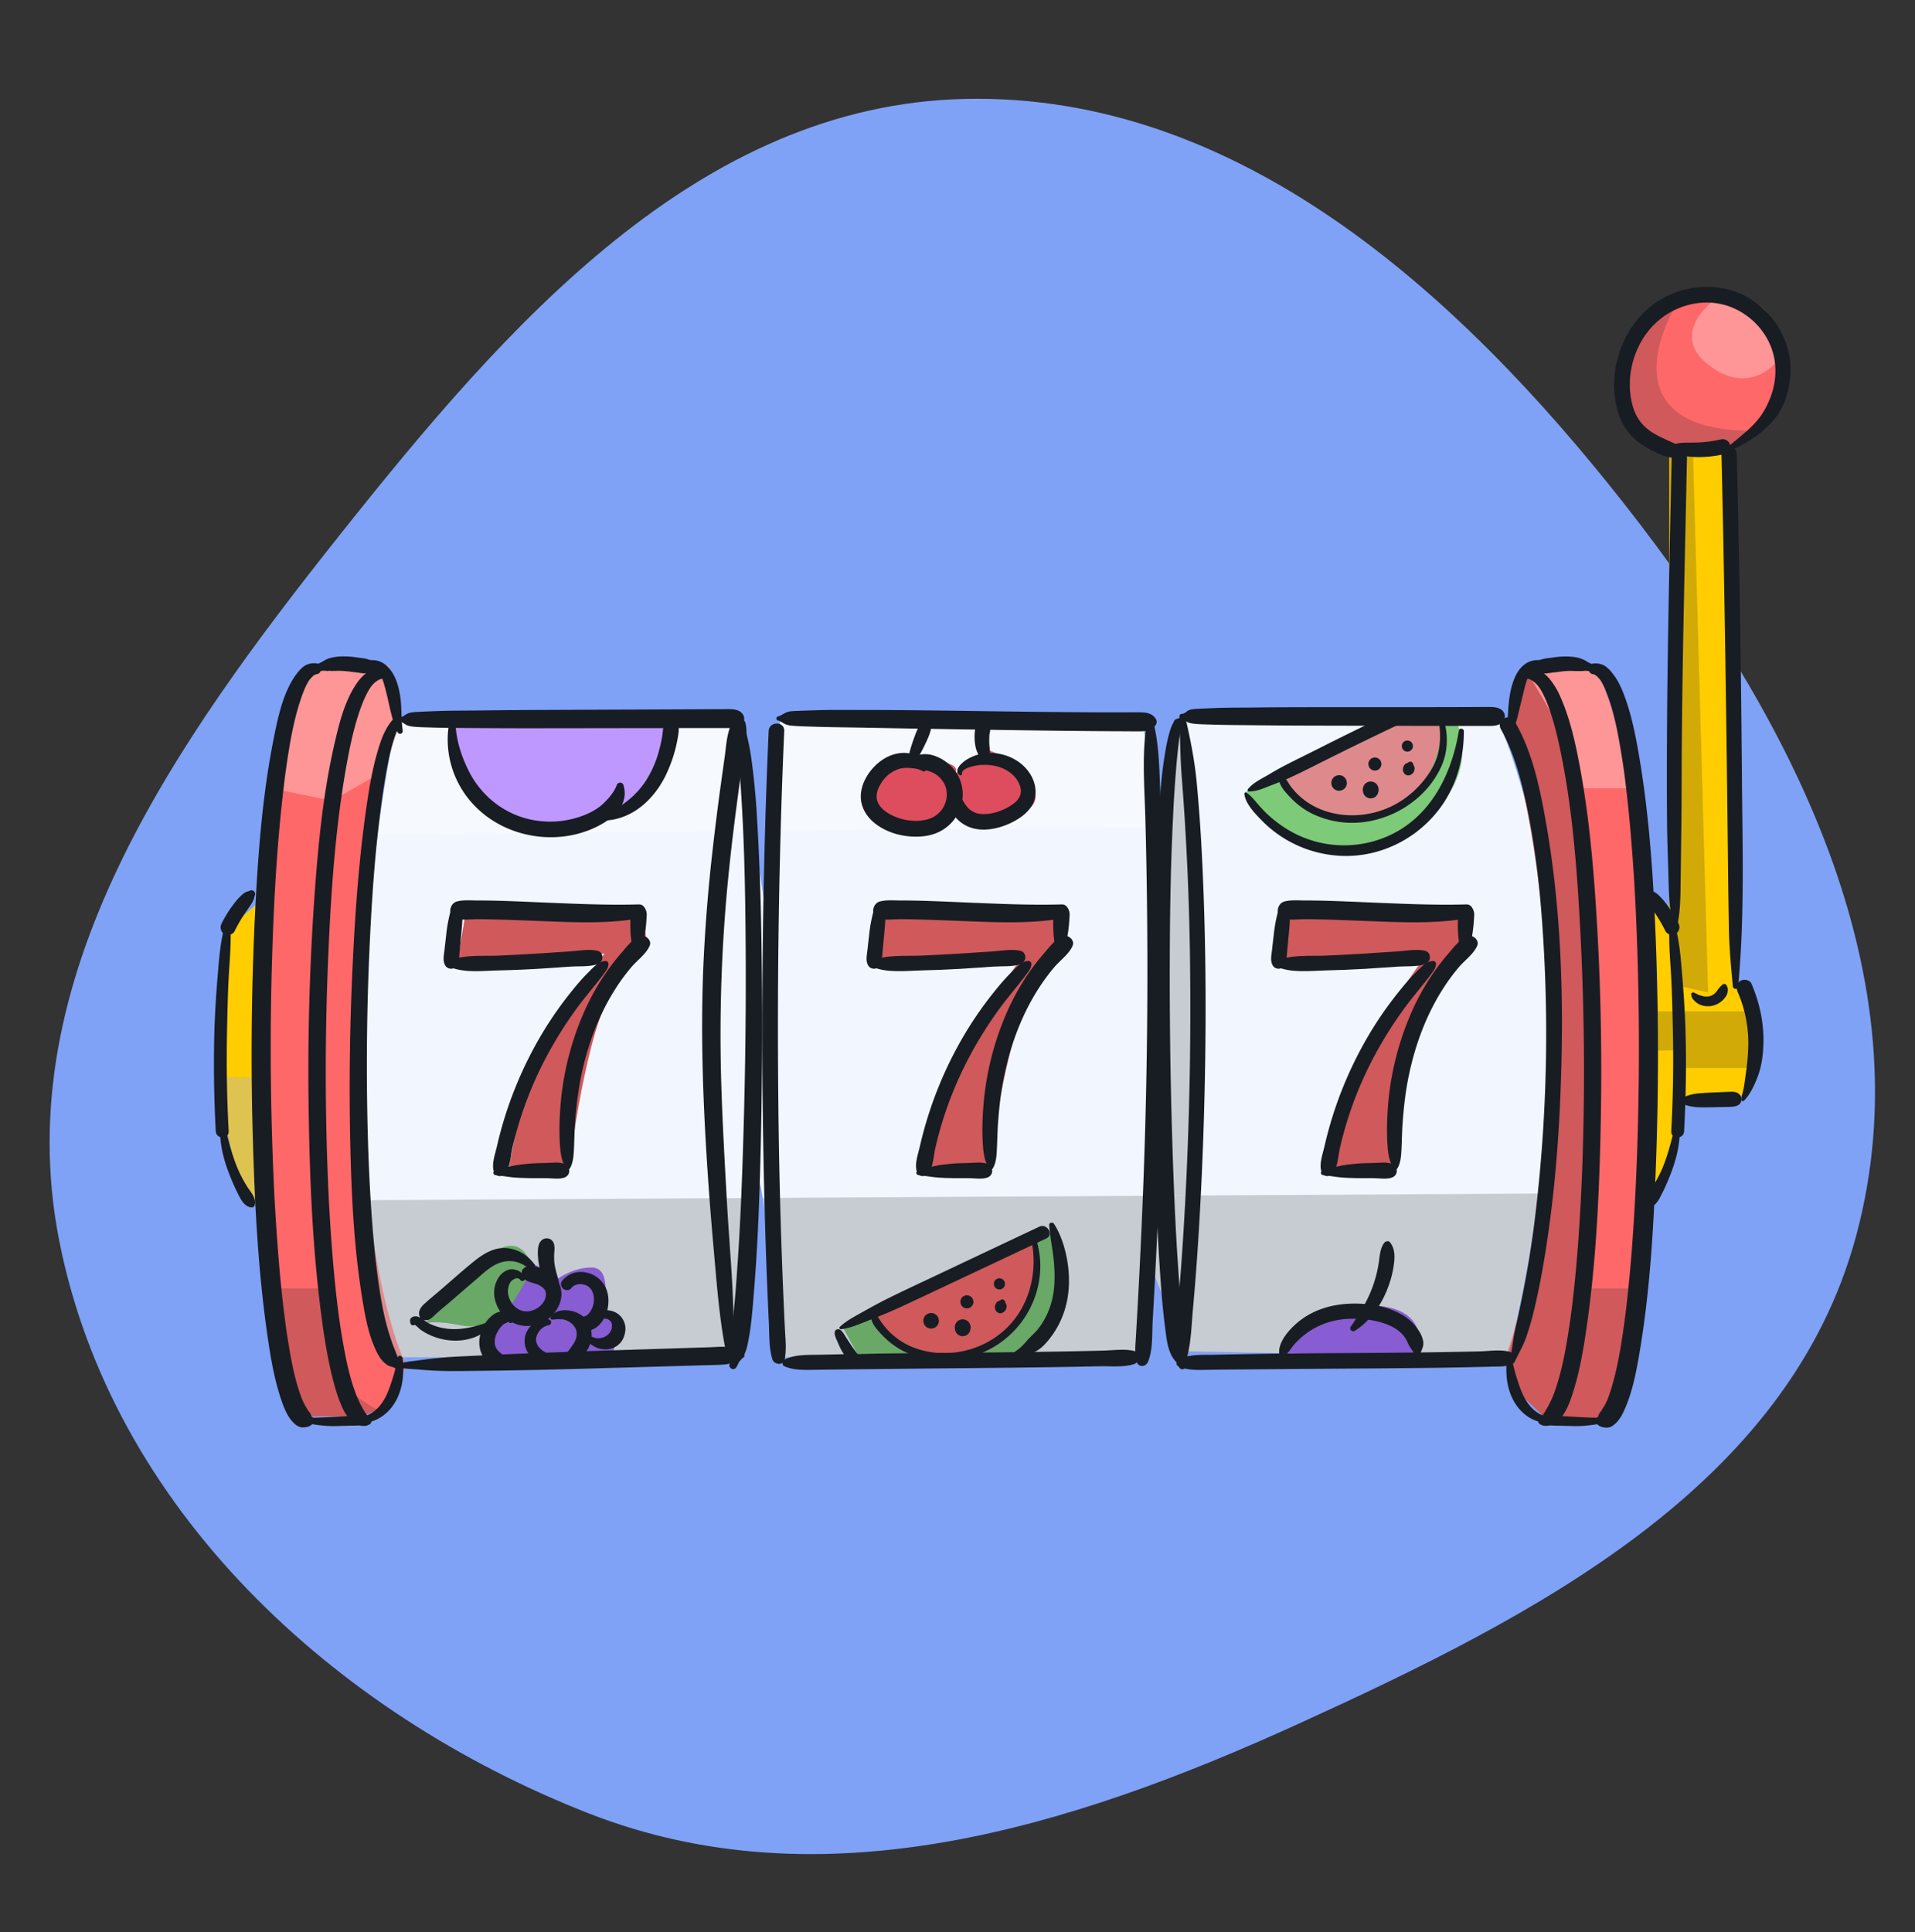 <svg xmlns="http://www.w3.org/2000/svg" width="112" height="113" fill="none"><rect width="100%" height="100%" fill="#333333" stroke="none"/><path fill="#7FA2F6" fill-rule="evenodd" d="M56.443 5.785C72.351 5.431 85.26 17.05 95.075 29.569c9.688 12.356 17.562 27.526 13.487 42.688-3.945 14.685-18.793 22.25-32.632 28.559-13.345 6.084-27.836 10.578-41.495 5.234-14.929-5.84-27.936-17.86-30.99-33.592C.476 57.178 10.22 43.426 19.907 31.24 29.624 19.017 40.829 6.132 56.443 5.785Z" clip-rule="evenodd"/><path fill="#F2F6FE" d="M43.021 41.958H23.28c-.506 1.91-1.643 8.09-2.14 17.533-.497 9.443.943 17.188 1.726 19.88H43.02c.438-3.06 1.326-9.374 1.38-10.147.056-.773 1.036 6.442 1.52 10.147h20.914v-6.489l2.485 6.143 18.845.346c.575-1.887 1.905-7.91 2.622-16.912.718-9-1.863-17.417-3.244-20.5l-18.223-.346-1.725 7.662-.76-7.317h-21.19c-.254 3.82-.76 11.528-.76 11.804 0 .276-1.242-7.754-1.864-11.804Z"/><path fill="#A46CFF" d="M32.391 48.309c-5.19 0-5.982-4.142-5.729-6.213h12.839c-.207 2.071-1.919 6.213-7.11 6.213Zm47.697 28.024c-3.258-.055-4.67 2.094-4.97 3.176h7.663c.46-1.036.566-3.12-2.693-3.176Zm-43.831 1.105-.414 1.725c-1.726.115-5.26.346-5.592.346-.414 0-1.587 0-1.587-1.174 0-.939.69-1.725 1.035-2.002-.184-.46-.331-1.546.552-2.208.884-.663 1.795.276 2.14.828.323-.276 1.215-.828 2.21-.828.993 0 .873 1.472.69 2.208l.966 1.105Z"/><path fill="#7DCA78" d="m72.772 46.376 2.14-1.45 6.695-3.106h3.382c.805 1.358 1.312 4.666-3.106 7.04-4.418 2.375-7.915-.666-9.111-2.484ZM49.234 77.507l12.355-5.454c.276.438.746 1.837.415 3.935-.332 2.098-1.565 2.991-2.14 3.175H50.13l-.897-1.656Zm-20.225-4.349c1.38-.884 2.002.368 2.14 1.104l-1.036 1.726c-.368.644-1.518 1.85-3.175 1.519-1.36-.273-1.914-.19-2.081-.076l-.059.076c.004-.025.023-.051.059-.076.86-1.114 2.803-3.41 4.152-4.273Z"/><path fill="#D0021A" d="M52.823 48.378c-2.002-.276-2.692-3.866.552-3.935 2.817 0 2.738.598 2.347.897l2.14-1.45c.552.185 1.822.843 2.485 2.003.828 1.45-.897 1.863-2.14 2.14-.994.22-2.07-.369-2.485-.69-.299.436-1.297 1.255-2.899 1.035Z"/><path fill="#FE6869" d="M18.31 38.921h4.418l.69 3.383c-.805 1.725-2.416 7.869-2.416 18.637s1.84 17.095 2.761 18.913c-.207.483-.704 1.574-1.035 2.07-.332.498-1.289.806-1.726.898H17.62c-.414-.53-1.477-5.232-2.416-19.81-.939-14.579 1.68-22.135 3.106-24.09Zm70.752 0-.966 3.383c.85 2.669 2.553 10.23 2.553 19.12S88.947 77 88.096 79.233l.414 1.932 2.14 2.002h3.382c.966-3.36 2.788-13.17 2.347-25.54-.442-12.37-2.347-17.624-3.245-18.706h-4.072ZM85.61 53.14c-3.244.024-9.829.056-10.215 0l-.553 3.176 8.629-.552c-.829 1.127-2.72 3.838-3.659 5.66-.938 1.822-1.68 5.36-1.932 6.902h3.52c.161-1.45.69-5.066 1.518-7.937.829-2.872 2.37-4.694 3.038-5.247l-.346-2.001Zm-23.537 0c-3.245.024-9.83.056-10.216 0l-.553 3.176 8.629-.552c-.828 1.127-2.72 3.838-3.659 5.66-.938 1.822-1.68 5.36-1.932 6.902h3.52c.161-1.45.69-5.066 1.519-7.937.828-2.872 2.37-4.694 3.037-5.247l-.345-2.001Zm-24.573 0c-3.245.024-9.83.056-10.217 0l-.552 3.176 8.628-.552c-.828 1.127-2.72 3.838-3.658 5.66-.939 1.822-1.68 5.36-1.933 6.902h3.52c.162-1.45.69-5.066 1.52-7.937.828-2.872 2.37-4.694 3.036-5.247l-.345-2.001Zm66.679-30.992c0-2.623-.069-5.108-4.625-5.108-2.416 0-4.832 1.657-4.832 5.108 0 3.451 2.002 4.28 4.832 4.28s4.625-1.657 4.625-4.28ZM81.4 42.304l-6.005 3.037h-.553c0 .299.36 1.077 1.795 1.794 1.795.898 2.416.69 4.763.346 1.877-.276 2.807-3.567 3.037-5.177H81.4ZM60.692 72.399l-9.802 4.142c1.105 2.278 4.349 3.313 6.972 2.347 2.098-.774 2.761-4.648 2.83-6.489Z"/><path fill="#FFCD00" d="m13.202 54.452 2.692-2.347c-.161 5.982-.497 18.044-.552 18.43-.07.483-.829-1.104-1.243-1.587-.331-.387-.736-2.324-.897-3.245V54.452Zm84.418-.622-1.242-1.173V70.19c.415-.874 1.326-2.802 1.657-3.52.331-.718.414-1.772.414-2.21l3.452-.413c.207-.53.621-1.905.621-3.175 0-1.27-.644-2.923-.967-3.59l-.69-31.2h-3.244v27.749Z"/><g fill="#181D23" opacity=".2"><path d="M85.61 53.14c-3.244.024-9.829.056-10.216 0l-.552 3.176 8.629-.552c-.829 1.127-2.72 3.838-3.659 5.66-.939 1.822-1.68 5.36-1.933 6.902h3.52c.162-1.45.691-5.066 1.52-7.937.828-2.872 2.37-4.694 3.037-5.247l-.346-2.001Zm-23.538 0c-3.244.024-9.829.056-10.215 0l-.553 3.176 8.629-.552c-.829 1.127-2.72 3.838-3.659 5.66-.938 1.822-1.68 5.36-1.932 6.902h3.52c.16-1.45.69-5.066 1.518-7.937.829-2.872 2.37-4.694 3.038-5.247l-.346-2.001Zm-24.572 0c-3.245.024-9.83.056-10.217 0l-.552 3.176 8.628-.552c-.828 1.127-2.72 3.838-3.658 5.66-.939 1.822-1.68 5.36-1.933 6.902h3.52c.162-1.45.69-5.066 1.52-7.937.827-2.872 2.369-4.694 3.036-5.247l-.345-2.001Zm43.9-10.836-6.006 3.037h-.552c0 .299.36 1.077 1.795 1.794 1.637.819 2.297.719 4.181.433l.582-.087c1.877-.276 2.807-3.567 3.037-5.177H81.4ZM60.692 72.399l-9.802 4.142c1.105 2.278 4.349 3.313 6.972 2.347 2.098-.774 2.76-4.648 2.83-6.489Z"/><path fill-rule="evenodd" d="m88.095 42.304.967-3.383c.575.898 1.877 3.038 2.485 4.418.605 1.376.947 5.912 1.306 10.668.091 1.208.183 2.431.281 3.62.387 4.694-.39 13.771-.828 17.723h3.228c-.49 3.628-1.079 6.344-1.502 7.817h-3.383l-2.14-2.002-.414-1.932c.73-1.913 2.085-7.098 2.457-14.137.063-1.175.097-2.4.097-3.672a76.37 76.37 0 0 0-1.44-14.591c-.402-2.02-.812-3.582-1.114-4.53Zm8.284 22.965a108.195 108.195 0 0 0 0-7.642v7.641Z" clip-rule="evenodd"/><path fill-rule="evenodd" d="m23.418 42.304-.07-.346h-.068a29.73 29.73 0 0 0-.417 1.892c.204-.69.395-1.205.555-1.546Zm-2.38 21.216a76.29 76.29 0 0 0 .304 6.67c.39 4.332 1.068 7.613 1.524 9.18h20.156c.362-2.537 1.035-7.313 1.285-9.31l-22.798.13a75.81 75.81 0 0 1-.471-6.67Zm23.573 6.538c.326 1.939.953 6.58 1.31 9.313h20.914v-6.489l2.485 6.143 18.844.346c.4-1.314 1.168-4.635 1.839-9.57l-20.2.114-2.209.013-22.983.13Zm45.941-4.962c.084-.848.163-1.727.235-2.637.471-5.908-.479-11.565-1.578-15.626a76.37 76.37 0 0 1 1.44 14.59 69.46 69.46 0 0 1-.097 3.673ZM75.394 53.14c.387.055 6.972.023 10.216 0l.346 2.002c-.668.552-2.21 2.374-3.038 5.245-.828 2.872-1.357 6.489-1.518 7.938h-3.52c.252-1.541.993-5.08 1.932-6.902s2.83-4.533 3.659-5.66l-8.629.552.552-3.175Zm-23.537 0c.386.055 6.971.023 10.215 0l.346 2.002c-.668.552-2.21 2.374-3.038 5.245-.828 2.872-1.357 6.489-1.518 7.938h-3.52c.253-1.541.994-5.08 1.932-6.902.939-1.822 2.83-4.533 3.659-5.66l-8.629.552.553-3.175Zm-24.574 0c.387.055 6.972.023 10.216 0l.345 2.002c-.667.552-2.209 2.374-3.037 5.245-.828 2.872-1.357 6.489-1.519 7.938h-3.52c.253-1.541.994-5.08 1.933-6.902.939-1.822 2.83-4.533 3.658-5.66l-8.628.552.552-3.175Zm48.111-7.8 6.006-3.037h3.037c-.23 1.61-1.16 4.9-3.037 5.177l-.582.087c-1.883.286-2.544.386-4.181-.432-1.436-.718-1.795-1.496-1.795-1.795h.552Z" clip-rule="evenodd"/><path fill-rule="evenodd" d="M15.124 52.777c-.168 2.925-.172 6.328.08 10.234.089 1.386.18 2.681.27 3.893.128-4.132.313-10.814.42-14.799l-.77.672Zm8.294-10.473-.07-.346h-.068a29.73 29.73 0 0 0-.417 1.892c.204-.69.395-1.205.555-1.546Zm-2.38 21.216a76.29 76.29 0 0 0 .304 6.67c.39 4.332 1.068 7.613 1.524 9.18h.676c-.619-1.478-1.489-4.543-2.033-9.18a75.81 75.81 0 0 1-.471-6.67Zm1.046 18.919c-.36-.172-1.206-.666-1.703-1.274-.497-.607-1.174-4.13-1.45-5.815H16.25c.586 5.129 1.108 7.137 1.37 7.472h3.383a4.615 4.615 0 0 0 1.082-.383Z" clip-rule="evenodd"/><path fill-rule="evenodd" d="M13.202 63.011v2.693c.161.92.566 2.857.897 3.244.151.176.348.499.54.815.336.55.659 1.08.703.772.018-.129.068-1.56.132-3.63.128-4.133.313-10.815.42-14.8l-.77.672c-.168 2.925-.172 6.328.08 10.234h-2.002ZM97.62 26.248c.43.095.897.148 1.394.169.176.007.356.01.54.01.468 0 .908-.045 1.316-.132l-.005-.213h-3.244v.166Zm4.626 32.898h-5.824a99.421 99.421 0 0 0-.043-1.519v7.641c.043-1.233.067-2.508.067-3.82l2.003-.024v1.035h3.899a8.18 8.18 0 0 0 .174-1.587c0-.541-.117-1.152-.276-1.726Z" clip-rule="evenodd"/><path d="M97.62 26.248V53.83l.415 3.796 1.864.415-.885-31.625a8.04 8.04 0 0 1-1.393-.17Z"/><path fill-rule="evenodd" d="m100.865 26.082.005.213a6.271 6.271 0 0 1-1.316.133c-.184 0-.364-.004-.54-.011a8.04 8.04 0 0 1-1.393-.17v-.165h3.244Z" clip-rule="evenodd"/><path d="M97.62 26.082h3.245l.005.213c.868-.187 1.593-.564 2.141-1.103-8.169.226-6.445-5.262-4.562-8.034-1.996.433-3.727 2.069-3.727 4.99 0 2.596 1.133 3.708 2.899 4.1v-.166ZM67.594 49.275v20.653l2.21-.013c.16-2.554.496-8.85.552-13.6.055-4.748-.771-11.32-1.191-14.011l-1.57 6.971Z"/></g><g fill="#fff" opacity=".3"><path fill-rule="evenodd" d="M13.202 63.011v2.693c.161.92.566 2.857.897 3.244.151.176.348.499.54.815.336.55.659 1.08.703.772.018-.129.068-1.56.132-3.63.128-4.133.313-10.815.42-14.8l-.77.672c-.168 2.925-.172 6.328.08 10.234h-2.002Zm87.663-36.929.005.213a6.271 6.271 0 0 1-1.316.133c-.184 0-.364-.004-.54-.011a8.04 8.04 0 0 1-1.393-.17v-.165h3.244Z" clip-rule="evenodd"/><path fill-rule="evenodd" d="M15.204 63.011c-.252-3.906-.248-7.309-.08-10.234l.77-.672a4478.92 4478.92 0 0 1-.42 14.8 391.32 391.32 0 0 1-.27-3.894Zm8.143-21.053.07.346c-.159.341-.35.856-.554 1.546.16-.833.304-1.468.417-1.892h.067ZM21.342 70.19a76.143 76.143 0 0 1-.304-6.67c.071 2.5.242 4.723.47 6.67.545 4.637 1.416 7.702 2.034 9.18h-.677c-.455-1.567-1.134-4.848-1.523-9.18Zm66.753 9.043.03.137h.04c.122-.401.279-.992.457-1.759-.193.676-.374 1.22-.527 1.622Zm2.457-14.137c.084-.848.163-1.727.235-2.637.422-5.285-.294-10.369-1.237-14.29a48.29 48.29 0 0 0-.341-1.336 76.37 76.37 0 0 1 1.44 14.59 69.46 69.46 0 0 1-.097 3.673Zm5.894-3.649c0 1.313-.024 2.588-.067 3.822v-7.642a106.297 106.297 0 0 1 .067 3.82Z" clip-rule="evenodd"/><path fill-rule="evenodd" d="M99.014 26.417a8.04 8.04 0 0 1-1.393-.17v-.165h3.244l.005.213a6.271 6.271 0 0 1-1.316.133c-.184 0-.364-.004-.54-.011Zm-2.635 31.21a106.297 106.297 0 0 1 0 7.642v-7.642Z" clip-rule="evenodd"/><path d="M22.728 38.921H18.31c-.705.967-1.702 3.303-2.416 7.18l3.52.732 3.132-1.797c.107-.44.214-.836.317-1.186.16-.833.304-1.468.417-1.892h.067l-.62-3.037Z"/><path fill-rule="evenodd" d="m23.347 41.959.07.345c-.159.341-.35.856-.554 1.546.16-.833.304-1.468.417-1.892h.067ZM21.342 70.19a76.143 76.143 0 0 1-.304-6.67c.071 2.5.242 4.723.47 6.67.545 4.637 1.416 7.702 2.034 9.18h-.677c-.455-1.567-1.134-4.848-1.523-9.18Zm66.822 9.18h-.04l-.029-.137c.153-.401.334-.946.527-1.622a28.127 28.127 0 0 1-.458 1.76Zm2.623-16.91c-.072.909-.151 1.788-.235 2.636.063-1.175.097-2.4.097-3.672a76.37 76.37 0 0 0-1.44-14.591c.116.428.23.874.341 1.337.943 3.92 1.659 9.004 1.237 14.29Z" clip-rule="evenodd"/><path d="M44.049 48.604a2829.57 2829.57 0 0 1-1.028-6.645H23.347l.07.345c-.159.341-.35.856-.554 1.546a83.225 83.225 0 0 0-.779 4.965l21.965-.211Zm1.595-6.645c-.116 1.756-.286 4.334-.436 6.634l22.293-.214-.666-6.42h-21.19Zm29.75 3.381 6.006-3.036h3.037c-.23 1.61-1.16 4.9-3.037 5.177l-.582.087c-1.883.286-2.544.386-4.181-.432-1.436-.718-1.795-1.496-1.795-1.795h.552Zm17.74-6.419h-4.072c.575.898 1.877 3.038 2.485 4.418.229.52.42 1.495.59 2.762h3.182c-.733-4.35-1.643-6.526-2.185-7.18Zm7.731-21.799c-1.196.71-3.065 2.541-.966 4.198 2.098 1.656 3.709.372 4.252-.478-.108-1.817-.644-3.355-3.286-3.72Z"/></g><path fill="#181D23" d="M18.544 38.801a1.068 1.068 0 0 0-.468.025c-.028.008-.053.02-.08.03-.32.114.293-.127-.028.006-.067.028-.072.033-.117.055a1.05 1.05 0 0 0-.218.17c-.053.046-.103.1-.15.152l-.089.11c.078-.094.045-.058.028-.036-.047.061-.094.12-.138.18a4.01 4.01 0 0 0-.294.477c-.534.988-.775 2.174-.991 3.264-.7 3.523-.939 7.142-1.108 10.723a169.028 169.028 0 0 0-.094 12.923c.11 3.736.307 7.485.839 11.188.175 1.204.371 2.428.745 3.588.13.405.277.828.501 1.188.094.15.213.3.343.416.08.072.2.157.059.047.133.105.24.163.418.169.08 0 .169-.009.246-.025a.583.583 0 0 0 .366-.227l-.233.132h.011c.346-.024.35-.564 0-.54h-.01c.077.045.154.092.232.136-.006-.008-.058-.1-.083-.097l-.02-.02c-.036-.043.014.04.034.045-.047-.01-.072-.221-.012 0a.755.755 0 0 0-.166-.332c-.03-.033-.088-.083.047.07-.03-.034-.066-.09-.1-.128-.077-.092.081.138.017.02-.063-.12-.15-.242-.216-.37-.038-.074-.074-.151-.11-.226-.023-.047-.083-.205-.003-.006a9.836 9.836 0 0 0-.067-.163c-.387-1.016-.587-2.107-.764-3.176a32.11 32.11 0 0 1-.158-1.036 11.549 11.549 0 0 1-.039-.285c.02.138-.013-.103-.016-.139l-.075-.598a77.22 77.22 0 0 1-.257-2.53 125.734 125.734 0 0 1-.352-5.716 173.548 173.548 0 0 1-.05-12.592c.064-1.993.16-3.99.313-5.978a86.143 86.143 0 0 1 .38-3.863c.021-.194.046-.385.071-.576.023-.158-.008.058.006-.036.005-.041.01-.08.017-.122.016-.11.03-.224.047-.335.177-1.224.387-2.462.758-3.644l.106-.319.058-.163c.01-.033.08-.21.025-.07l.091-.232a5.021 5.021 0 0 1 .144-.31 2.43 2.43 0 0 1 .116-.2c.017-.027.036-.052.056-.08.066-.102-.056.053.027-.036l.128-.133c.08-.08-.058.053.005-.005.053-.047.092-.091.139-.139-.045.042-.009.07-.072.078.033-.005.094-.058.13-.078-.114.059.03-.005.083-.013.302-.05.307-.573 0-.615l-.008-.003Z"/><path fill="#181D23" d="M22.304 39.15c-.152-.025-.327-.039-.473.011a.171.171 0 0 0-.045.011c-.041.144.319-.08.05-.005-.08.022-.152.033-.227.074a1.819 1.819 0 0 0-.172.111c-.304.222-.534.53-.728.848-.543.894-.836 1.977-1.074 2.985-.779 3.262-1.072 6.646-1.294 9.982a146.935 146.935 0 0 0-.28 12.248c.062 3.703.222 7.416.68 11.093.168 1.357.37 2.717.7 4.049.116.465.246.928.42 1.373.084.214.17.43.283.629.039.07.083.139.128.205.033.047.185.25.06.083.053.07.097.127.158.183.155.15.344.299.565.315l-.299-.124c.219.18.723.274.92-.006l-.2.114h.025c.296 0 .3-.463 0-.463h-.025l.2.114c-.034-.061-.08-.08-.128-.122-.05-.047.058.042 0 0a.253.253 0 0 1-.047-.047c-.064-.078.05.07 0 0-.014-.02-.022-.042-.036-.06-.232-.328.089.168-.022-.007-.033-.05-.067-.1-.1-.152.08.128.05.067.03.039-.019-.028-.04-.058-.058-.089-.08-.13-.152-.268-.224-.401a5.95 5.95 0 0 1-.11-.23c-.031-.064-.153-.343-.084-.18-.415-1.016-.64-2.102-.83-3.179-.272-1.54-.43-2.974-.574-4.586a111.418 111.418 0 0 1-.34-5.682c-.152-4.184-.13-8.374.053-12.555.157-3.603.407-7.25 1.018-10.744.214-1.21.46-2.44.878-3.597.04-.106.08-.21.122-.316.009-.022.05-.117 0-.006l.033-.08.07-.152c.022-.05.044-.103.066-.15-.053.11-.011.028 0 .006l.058-.117a3.154 3.154 0 0 1 .274-.451s-.041.047.028-.03c.147-.164-.036.025.075-.086.047-.047.094-.092.144-.133-.103.086-.003.008.02-.011.032-.028.066-.045.102-.072.196-.164-.089.016-.04.022.026 0 .117-.07.145-.083-.1.05.06-.017.105-.025.272-.05.277-.51 0-.554Z"/><path fill="#181D23" d="M17.685 83.18c.634.132 1.28.232 1.928.218.268-.005.537-.011.805-.02.377-.01.803.017 1.133-.193.07-.044.064-.136 0-.18-.316-.224-.737-.202-1.108-.194-.271.005-.54.03-.811.044-.637.036-1.274.061-1.91.067-.145 0-.184.227-.037.257Zm.806-43.952c.1-.017.108-.011.202.008.083.017.16-.014.244-.014.072 0 .141.017.21.017.028 0 .053-.003.08-.006.042.003.053 0 .028-.005-.041-.014-.014-.011.089.01.24.003.476-.019.717 0 .122.009.241.023.363.034.13.014-.05-.008.028.003l.18.025.221.025c.166.019.34.06.507.052.185-.008.47-.008.62-.122.15-.113.177-.285.055-.437-.121-.152-.384-.219-.564-.274-.166-.053-.355-.061-.526-.086a5.48 5.48 0 0 0-.903-.072 2.983 2.983 0 0 0-.798.113c-.122.04-.28.128-.424.216-.066.04-.146.058-.207.108-.08.064-.122.122-.216.172-.133.072-.036.25.097.227l-.003.006Z"/><path fill="#181D23" d="M21.554 38.945c.13.02.246.067.36.136a.821.821 0 0 1 .227.219c.18.243.252.47.338.77.188.65.299 1.32.484 1.971.075.263.147.568.302.798.105.155.316.052.288-.122-.089-.601-.053-1.221-.125-1.83-.085-.704-.293-1.507-.855-1.986-.297-.255-.643-.333-1.022-.28-.16.022-.16.3 0 .324h.003Zm-.435 44.279c.853-.014 1.562-.499 1.99-1.222.46-.775.535-1.691.436-2.572-.017-.147-.252-.213-.283-.039a9.04 9.04 0 0 1-.277 1.15c-.11.354-.227.722-.387 1.057-.316.654-.79 1.155-1.526 1.293-.191.036-.144.338.044.335l.003-.002Zm72.02-43.808c.052.008.196.072.083.014.041.02.199.119.077.036.011.008.061.036 0-.009-.11-.083.13.122.116.111.061.061-.072-.075.006.006.047.047.094.097.138.147.061.069-.052-.084.017.022.017.027.036.052.056.08.047.072.085.144.124.221.042.08.078.164.116.244-.03-.072-.008-.025.017.047.017.045.13.338.067.172.41 1.038.628 2.154.816 3.25.13.76.222 1.408.305 2.1.102.847.191 1.7.266 2.55a116.9 116.9 0 0 1 .365 5.746c.172 4.196.189 8.399.061 12.597a142.806 142.806 0 0 1-.302 5.956 90.72 90.72 0 0 1-.362 3.833c-.023.191-.047.382-.072.57-.003.03-.036.28-.017.139-.014.11-.03.221-.047.332-.169 1.2-.368 2.412-.717 3.575a9.463 9.463 0 0 1-.263.756c.077-.197.022-.053 0-.005-.042.085-.08.171-.128.257-.066.122-.155.238-.216.363-.047.097.1-.117.03-.039-.038.042-.068.094-.104.133.135-.15.077-.103.047-.07a.851.851 0 0 0-.17.344c.073-.233.031-.017-.008-.006.023-.005.07-.088.034-.044 0 0-.017.02-.02.02-.022-.006-.077.088-.083.096l.233-.132h-.011c-.346-.025-.346.515 0 .54h.01l-.232-.133c.089.13.225.196.374.23.075.016.158.024.235.024.18-.005.286-.063.418-.169.056-.041-.09.07-.077.059.05-.04.1-.075.147-.117.302-.276.47-.645.626-1.016.412-1 .617-2.088.797-3.151.598-3.525.809-7.122.947-10.692.166-4.303.172-8.617.02-12.92-.133-3.744-.358-7.516-.984-11.216-.207-1.22-.448-2.456-.886-3.619-.155-.41-.335-.808-.595-1.16-.039-.053-.08-.103-.12-.155-.016-.022-.054-.067.023.028-.033-.04-.058-.075-.089-.111a1.527 1.527 0 0 0-.163-.164c-.064-.055-.13-.116-.205-.157a.782.782 0 0 0-.116-.056c-.321-.136.29.108-.028-.005-.03-.012-.06-.025-.091-.034a1.106 1.106 0 0 0-.457-.022c-.308.044-.302.565 0 .615l-.008-.011Z"/><path fill="#181D23" d="M89.38 39.704c.04.008.175.053.131.033-.066-.028.122.078.125.078.088-.025-.26-.197-.045-.028.03.022.072.047.103.072.014.011.102.072.044.028-.041-.03.091.088.127.121.117.117-.096-.105.07.08.069.078.027.029.027.031a3.129 3.129 0 0 1 .335.568c.011.022.053.108 0-.006.028.059.053.117.078.175.02.041.039.086.058.127l.033.08c-.047-.11-.005-.013 0 .006.047.116.092.23.133.346.089.247.166.499.241.75.172.599.313 1.205.438 1.814.692 3.368.952 6.815 1.138 10.288.224 4.178.28 8.37.169 12.555a124.949 124.949 0 0 1-.285 5.851 85.39 85.39 0 0 1-.233 2.623c-.042.404-.089.805-.138 1.207-.05.401-.08.617-.145 1.044-.18 1.204-.39 2.417-.77 3.578-.033.105-.069.21-.107.313-.02.052-.042.105-.061.16-.014.039-.094.222-.02.053a8.262 8.262 0 0 1-.238.501c-.069.133-.144.26-.219.39-.016.028-.036.056-.055.084.072-.111-.044.063-.047.06.086.075-.25.189.039-.052-.034.028-.056.072-.08.108-.014.022-.025.044-.042.066-.044.061.066-.08 0-.003a.301.301 0 0 1-.042.042c-.066.047.042-.039-.005.006-.047.041-.094.06-.128.121l.2-.113h-.025c-.296 0-.3.462 0 .462h.025l-.2-.113c.197.28.701.185.92.005l-.3.125c.225-.017.422-.175.58-.327.055-.053.096-.11.144-.172-.114.15.013-.016.06-.083a2.35 2.35 0 0 0 .139-.224c.216-.39.363-.828.493-1.254.357-1.172.567-2.393.742-3.603.518-3.567.712-7.183.806-10.786.108-4.095.066-8.202-.16-12.295-.195-3.497-.474-7.028-1.172-10.467-.236-1.157-.526-2.312-1.008-3.395a4.346 4.346 0 0 0-.637-1.044 2.124 2.124 0 0 0-.382-.357 1.17 1.17 0 0 0-.158-.1.707.707 0 0 0-.227-.075c-.29-.047.21.05-.008-.008a1.116 1.116 0 0 0-.46-.008c-.277.044-.272.504 0 .554v.008Z"/><path fill="#181D23" d="M93.964 82.922a36.62 36.62 0 0 1-1.91-.067c-.264-.014-.524-.036-.787-.044-.377-.011-.812-.033-1.133.194-.064.047-.07.136 0 .18.33.213.756.185 1.133.194.268.008.537.013.806.02.647.013 1.295-.09 1.927-.22.147-.03.11-.257-.036-.257ZM93.288 39c-.086-.047-.124-.088-.194-.154-.06-.056-.141-.075-.213-.114-.083-.047-.147-.1-.235-.139-.072-.03-.125-.055-.164-.069-.257-.102-.567-.124-.841-.133a5.225 5.225 0 0 0-.881.07c-.172.025-.355.033-.52.08-.183.053-.471.13-.59.282-.12.153-.097.322.055.438.152.116.432.113.62.122.166.005.34-.034.507-.053l.2-.022.18-.025c.082-.011-.023 0 .027-.003.127-.014.255-.028.382-.036.241-.02.476.006.717 0h.2c.072 0 .14-.016.21-.016.07 0 .141.027.213.019.042-.006.08-.033.12-.039.008 0 .096.022.113.025.13.022.23-.155.097-.227l-.003-.005Z"/><path fill="#181D23" d="M90.131 38.621a1.25 1.25 0 0 0-.897.188c-.285.183-.498.493-.631.795-.313.71-.368 1.454-.413 2.218-.016.3-.016.598-.058.895-.025.174.183.277.288.122.133-.2.2-.452.269-.679.094-.307.155-.623.235-.933.086-.34.163-.684.25-1.022.077-.304.16-.57.31-.808a.88.88 0 0 1 .238-.28.947.947 0 0 1 .412-.17c.16-.024.16-.3 0-.323l-.003-.003Zm.479 44.267c-.736-.138-1.21-.64-1.525-1.293-.158-.326-.272-.686-.383-1.032a8.525 8.525 0 0 1-.282-1.175c-.03-.171-.266-.108-.282.04-.1.88-.025 1.796.434 2.572.43.725 1.138 1.21 1.991 1.22.189 0 .238-.298.045-.334l.002.002ZM23.459 42.016a.522.522 0 0 0-.147-.02c-.08 0-.246-.008-.088.026-.09-.02-.194-.006-.258.069-.443.52-.656 1.088-.864 1.789-.305 1.022-.49 2.085-.645 3.14-.452 3.07-.676 6.172-.825 9.271-.17 3.5-.225 7.012-.147 10.514.066 2.988.205 6.01.675 8.964.153.958.316 1.966.684 2.872.15.362.31.736.596 1.016.047.047.235.191.072.05-.18-.152.077.086.122.113.072.042.155.072.232.1.064.022.13.028.194.044-.202-.058.03.036.08.056a.844.844 0 0 0 .313.058c.277.028.274-.404 0-.432.103.011.045.025-.03-.017l-.044-.022c-.111-.058-.034-.02-.164-.122l.116.153c-.019-.133-.01-.014-.044-.142-.017-.055-.022-.116-.039-.171-.108-.36.061.318-.047-.106-.008-.03-.027-.06-.038-.09 0 0 .044.113.022.049a6.519 6.519 0 0 0-.078-.213 3.22 3.22 0 0 0-.02-.045l-.06-.144c-.053-.124.039.108-.009-.022-.03-.08-.063-.163-.09-.246-.062-.18-.12-.363-.178-.543-.307-.983-.476-2.008-.623-3.027l-.033-.243c-.017-.122-.006-.03-.014-.106a42.214 42.214 0 0 1-.174-1.526 68.833 68.833 0 0 1-.18-2.14c-.111-1.606-.18-3.215-.222-4.824a150.95 150.95 0 0 1 .097-10.384c.127-2.944.326-5.96.723-8.84.13-.954.296-2.029.537-3.012a8.38 8.38 0 0 1 .315-1.033l.061-.138c-.033.072.042-.092.059-.122.013-.028.085-.158.047-.089.041-.074.072-.116.088-.2.039-.201-.053.098-.003-.027.017-.044.023-.077.072-.127a.064.064 0 0 0-.027-.105l-.014-.006Zm19.384.116c.03.014.025.02.025.023.02.05 0 .022.008.022 0 0 .003.036 0 .036v.02c-.003.06.017.016.058-.134-.091.08-.091.222-.041.321-.025-.052.01.025.022.075.01.05.028.103.039.155.019.092-.023-.1.016.086.006.03.017.061.022.092.014.066.028.135.04.202.068.387.082.54.127.977a72.4 72.4 0 0 1 .224 2.994c.171 2.896.213 5.798.23 8.7a298.69 298.69 0 0 1-.117 10.088c-.083 2.952-.19 5.907-.41 8.85a57.533 57.533 0 0 1-.296 3.16c-.005.047-.01.094-.02.141.026-.185-.01.1-.016.152l-.03.305c-.02.166-.042.33-.045.498 0 .084-.025.236.014.305v-.186l-.016.114a.866.866 0 0 0 .022.144c.005.033.016.064.025.097.01.05.02.1.033.15.011.033.028-.12 0-.037-.008.028-.011.056-.02.084-.013.041-.024.085-.035.127-.006.017-.014.033-.017.05-.042.15.033-.056 0 0-.141.24.232.46.374.219 0 0 .028-.034.06-.095.023-.038.042-.077.062-.119l.03-.069c.03-.064.105-.13.008-.028.036-.038.072-.077.108-.119a1.4 1.4 0 0 0 .197-.296c-.072.141.022-.047.039-.091.016-.04.033-.08.047-.12.063-.163.097-.329.133-.498.202-.975.271-1.985.351-2.977.236-2.85.333-5.712.4-8.567.077-3.393.099-6.788.063-10.183-.03-3.012-.1-6.028-.288-9.038a42.08 42.08 0 0 0-.316-3.331 13.832 13.832 0 0 0-.21-1.171 11.834 11.834 0 0 0-.117-.452 2.497 2.497 0 0 0-.146-.41c-.042-.086-.086-.171-.128-.255-.052-.105-.19-.152-.299-.121.061-.017.247.019.042-.03-.033-.01-.07-.023-.105-.023a.241.241 0 0 0-.161.05c-.03.025-.022.083.014.1v.013Zm26.357-.099a.237.237 0 0 0-.161-.05c-.036 0-.067.011-.1.02a.377.377 0 0 0-.077.03c-.084.047-.042-.042.113 0-.108-.03-.246.016-.299.122-.141.28-.194.382-.274.664a9.426 9.426 0 0 0-.224.997c-.18 1.01-.28 2.04-.358 3.066-.221 2.899-.29 5.812-.335 8.72-.05 3.394-.041 6.792.022 10.19.056 2.968.153 5.94.358 8.903.072 1.05.163 2.101.302 3.145.052.396.102.826.249 1.2.014.035.027.071.044.107.02.047.125.258.044.103.058.108.117.202.197.296.036.042.072.08.108.12-.072-.078-.03-.062.005.019.012.025.023.05.037.074.019.04.038.08.06.12.034.058.064.1.061.094.142.24.515.022.374-.22-.041-.068.053.192 0 .006-.005-.019-.014-.036-.02-.055a1.5 1.5 0 0 0-.035-.127c-.036-.111.005-.13-.02-.047.017-.05.025-.106.036-.158.006-.025.014-.05.02-.078.014-.066.003-.41.008-.177.006.233.011-.03.014-.097v-.127c-.003-.175-.028-.344-.047-.515l-.025-.258c-.003-.039-.042-.34-.022-.208.01.092-.011-.094-.017-.121-.03-.227-.055-.455-.08-.682a74.488 74.488 0 0 1-.147-1.564c-.23-2.833-.349-5.671-.44-8.51-.108-3.356-.16-6.718-.158-10.077.003-3.007.039-6.014.186-9.019a77.83 77.83 0 0 1 .215-3.312c.02-.213.037-.429.061-.642.009-.086.02-.172.028-.26l.017-.139c.008-.072 0 .02.01-.086.026-.188.028-.246.07-.473.011-.064.025-.127.036-.191l.02-.083c.005-.028.027-.15.013-.08-.01.05 0-.006.006-.017.01-.053.025-.103.039-.155.013-.053.047-.125.022-.075.05-.1.05-.241-.042-.321.042.15.061.194.058.133v-.056c.009 0-.014.025.009-.022 0-.003-.003-.008.025-.022.033-.017.044-.075.013-.1v-.005Z"/><path fill="#181D23" d="M23.412 79.98c.285.078.57.067.864.095.346.03.69.058 1.035.078.646.036 1.29.033 1.936.025 1.313-.017 2.628-.028 3.94-.059 2.65-.06 5.3-.144 7.95-.218l2.213-.064c.368-.011.74-.008 1.105-.047.191-.02.313-.086.476-.175.164-.088.347-.127.516-.202.16-.069.088-.29-.045-.338-.155-.055-.324-.077-.47-.144-.142-.063-.25-.135-.408-.155-.315-.038-.65 0-.966.011l-2.005.064-3.94.125c-2.606.083-5.21.183-7.812.307-.737.036-1.476.061-2.213.139-.349.036-.698.072-1.044.124-.37.056-.775.07-1.132.191-.114.039-.125.21 0 .244Z"/><path fill="#181D23" d="M42.848 79.557c.191-3.043-.157-6.108-.326-9.146-.133-2.379-.269-4.755-.341-7.139-.122-4.15.03-8.294.46-12.425.138-1.335.299-2.667.476-3.996.091-.703.191-1.404.29-2.105.114-.794.369-1.658.195-2.447-.078-.35-.582-.396-.75-.097-.355.623-.37 1.392-.472 2.096-.094.662-.185 1.32-.277 1.983a162.422 162.422 0 0 0-.454 3.677 97.185 97.185 0 0 0-.507 6.405c-.193 4.397 0 8.79.313 13.175.111 1.543.247 3.085.383 4.628.16 1.827.332 3.638.73 5.43.037.166.272.116.283-.039h-.003ZM69.11 42.019c.142.041.256.185.402.238.133.047.272.064.41.078.324.027.654.03.98.041.637.022 1.274.025 1.911.03 1.266.014 2.531.026 3.794.028 2.536.006 5.07.014 7.607.017.637 0 1.27 0 1.908.003h.913c.305 0 .67 0 .881-.277a.466.466 0 0 0 .036-.513c-.172-.293-.551-.32-.853-.32-.631.002-1.265.008-1.897.008-2.553.008-5.106.005-7.66.005-1.422 0-2.843.003-4.266.02-.704.008-1.41 0-2.113.027-.35.014-.698.025-1.047.044-.166.009-.338.014-.498.056-.194.05-.33.221-.51.274-.116.033-.116.202 0 .235l.003.006Zm-23.609.116c.175.042.316.18.485.238.169.059.338.067.51.08.365.026.73.031 1.096.045.728.025 1.456.033 2.185.044 1.47.025 2.94.056 4.414.078 2.89.044 5.784.097 8.675.124.82.009 1.64.014 2.46.02.412 0 .822.005 1.234.005.413 0 .806-.005 1.042-.387a.33.33 0 0 0 0-.335c-.194-.308-.49-.374-.837-.388-.365-.011-.734 0-1.099 0-.728 0-1.46 0-2.188-.006a591.247 591.247 0 0 1-4.416-.044c-2.891-.036-5.782-.089-8.676-.089-.817 0-1.637-.013-2.456.011-.41.012-.823.023-1.233.042-.19.008-.401.006-.59.05-.224.053-.395.224-.611.277-.117.028-.117.208 0 .235h.005Z"/><path fill="#181D23" d="M23.409 42.193c.15.04.269.178.42.23.142.05.292.07.444.083.343.028.692.03 1.036.042.69.022 1.381.022 2.07.027 1.336.009 2.673.017 4.008.014 2.694-.002 5.389-.008 8.083-.01h2.971c.319 0 .706.024.947-.23a.448.448 0 0 0 .036-.604c-.213-.277-.598-.274-.913-.274-.668.002-1.335.008-2.005.01l-8.084.034c-1.52.005-3.04.017-4.56.036-.737.008-1.476.005-2.21.03-.39.014-.784.028-1.174.05-.175.008-.352.014-.52.056-.208.05-.352.218-.549.274-.116.03-.116.205 0 .235v-.003Zm21.547.562a375.08 375.08 0 0 0-.352 13.44 398.29 398.29 0 0 0 .13 14.986 305.777 305.777 0 0 0 .235 6.227c.03.67 0 1.424.205 2.086.103.326.646.382.718 0 .116-.593.044-1.183.013-1.784a341.34 341.34 0 0 1-.382-13.115c-.052-4.856-.022-9.716.097-14.573.058-2.423.139-4.846.247-7.27.025-.586-.884-.584-.911 0v.003ZM67.1 42.11c-.34 1.894-.163 3.869-.113 5.785a329.421 329.421 0 0 1-.12 21.41 416.033 416.033 0 0 1-.36 7.605c-.024.449-.052.894-.077 1.343-.03.485-.077.917.056 1.39.097.352.537.29.656 0 .299-.725.227-1.623.274-2.4a404.464 404.464 0 0 0 .338-6.86 327.161 327.161 0 0 0 .18-21.73c-.028-1.104-.07-2.212-.114-3.317s-.116-2.162-.393-3.228c-.039-.153-.293-.167-.324 0l-.003.002Zm1.88-.207c.042 1.149.04 2.292.128 3.439a163.934 163.934 0 0 1 .498 11.547 211.23 211.23 0 0 1-.415 15.552 161.41 161.41 0 0 1-.274 3.66c-.05.557-.103 1.114-.158 1.67-.052.52-.136 1.039-.116 1.565.016.432.642.534.764.102.26-.92.277-1.938.363-2.888.1-1.077.183-2.157.257-3.237.17-2.476.288-4.954.369-7.435.169-5.325.166-10.661-.108-15.984a95.44 95.44 0 0 0-.302-4.176c-.127-1.315-.382-2.58-.684-3.863-.042-.177-.327-.14-.321.045v.003Z"/><path fill="#181D23" d="M68.92 79.9c.56.27 1.251.214 1.858.206.65-.009 1.301-.017 1.95-.02 1.317-.01 2.636-.025 3.954-.033 2.528-.02 5.053-.03 7.581-.066.673-.012 1.35-.023 2.022-.04.318-.008.637-.013.955-.024.35-.008.71.014 1.044-.097.363-.12.399-.673 0-.775-.55-.142-1.193-.034-1.76-.02a420.452 420.452 0 0 1-5.502.083c-2.588.022-5.174.025-7.76.07-.74.013-1.479.027-2.221.044-.681.014-1.51-.05-2.127.285-.141.078-.152.313 0 .388h.006Zm-23.042 0c.57.258 1.254.214 1.866.206l2.041-.025 4.179-.045c2.741-.027 5.485-.047 8.227-.094.7-.01 1.4-.025 2.099-.041.645-.014 1.406.072 2.024-.122.366-.114.399-.679 0-.776-.557-.132-1.188-.033-1.758-.019-.62.017-1.241.028-1.858.042-1.321.025-2.642.041-3.963.058-2.8.033-5.602.044-8.402.094-.764.014-1.528.03-2.293.047-.7.017-1.523-.039-2.165.288-.141.072-.152.318 0 .388h.003Z"/><path fill="#181D23" d="M88.578 79.662c.224-.481.51-.963.684-1.464a16.47 16.47 0 0 0 .468-1.623c.288-1.202.512-2.42.7-3.642.43-2.774.682-5.577.809-8.382.246-5.438.133-10.988-.806-16.363-.354-2.027-.797-4.217-1.855-6.014-.302-.512-1.088-.055-.798.468.85 1.534 1.285 3.326 1.626 5.076.468 2.406.714 4.857.858 7.305a89.156 89.156 0 0 1-.562 16.775 57.128 57.128 0 0 1-.69 4.104c-.13.631-.265 1.266-.404 1.894-.13.582-.163 1.171-.299 1.753-.036.152.194.269.266.113h.003Zm7.645-27.278c.009.014.04.105.036.097v-.153c-.033.092-.01.178.025.26l.028.067c.008.022.02.042.03.064.042.086.097.16.15.24.108.164.221.325.332.485.216.322.407.662.582 1.008.102.208.412.28.603.158a.453.453 0 0 0 .158-.603 7.608 7.608 0 0 0-.623-1.025 4.625 4.625 0 0 0-.418-.512c-.163-.167-.407-.413-.662-.344l.22.028c-.054-.022-.109-.044-.156-.072-.197-.11-.39.108-.296.296l-.009.006Z"/><path fill="#181D23" d="M97.647 54.1c-.064 1 .036 2.011.091 3.008.055.997.075 2.01.097 3.016a78.33 78.33 0 0 1-.091 6.033c-.025.485.728.485.753 0 .108-2.032.138-4.067.075-6.103a60.899 60.899 0 0 0-.189-3.015c-.08-1.006-.157-2.016-.432-2.98-.05-.174-.293-.13-.304.042Z"/><path fill="#181D23" d="M97.932 66.008c-.202.778-.39 1.548-.7 2.296a7.755 7.755 0 0 1-.555 1.063c-.207.34-.57.692-.46 1.108.02.074.103.146.184.138.462-.039.664-.54.85-.908.185-.369.357-.778.506-1.177.291-.776.502-1.64.482-2.476-.002-.174-.266-.219-.31-.041l.003-.003ZM14.6 52.087c-.05.028-.105.05-.155.072l.22-.027c-.253-.067-.488.169-.652.332-.163.163-.299.34-.432.523a7.026 7.026 0 0 0-.623 1.025c-.102.205-.06.487.158.604.2.105.493.06.604-.158.171-.346.365-.687.581-1.008.105-.158.216-.313.322-.47.052-.081.107-.156.15-.239l.068-.152c.022-.056.056-.164.022-.255v.152s.028-.083.036-.097c.095-.188-.1-.407-.296-.296l-.003-.006Z"/><path fill="#181D23" d="M13.166 54.062c-.269.941-.349 1.938-.427 2.91a63.617 63.617 0 0 0-.193 3.082 72.388 72.388 0 0 0 .074 6.103c.025.482.781.488.754 0a79.74 79.74 0 0 1-.092-6.033c.022-1.006.042-2.01.097-3.016.056-1.005.155-2.008.092-3.007-.011-.172-.255-.216-.305-.042v.003Z"/><path fill="#181D23" d="M12.875 66.05c-.02.836.191 1.7.482 2.475.147.388.305.773.49 1.144.186.37.396.902.87.944.08.008.163-.064.182-.138.111-.416-.254-.773-.46-1.108a7.742 7.742 0 0 1-.553-1.064c-.31-.744-.498-1.517-.7-2.295-.045-.175-.308-.136-.31.041Zm85.583-1.46c.133.028.255.08.39.105.153.025.3.053.455.059.282.008.562.005.844 0l.845-.017c.329-.006.856.005.856-.454 0-.247-.208-.405-.435-.43-.141-.013-.28 0-.421.003l-.845.036c-.282.011-.562.028-.844.053a2.803 2.803 0 0 0-.427.075c-.141.036-.277.097-.418.138-.208.058-.224.388 0 .438v-.006Z"/><path fill="#181D23" d="M102 64.371c.374-.382.642-.977.825-1.476.208-.573.285-1.188.307-1.794.047-1.23-.213-2.445-.695-3.572-.099-.236-.443-.283-.642-.17-.241.137-.271.413-.169.643a7.53 7.53 0 0 1 .623 3.154 13.378 13.378 0 0 1-.138 1.587c-.034.246-.067.496-.103.742-.041.277-.138.543-.169.817-.008.083.108.122.164.067l-.003.002Zm-3.085-6.189c.008.023.02.045.025.07v-.075c-.042.136.072.257.158.346a.97.97 0 0 0 .304.221c.247.106.51.133.773.07a1.3 1.3 0 0 0 .634-.374c.094-.105.191-.233.224-.374.028-.125.045-.34-.069-.43l.05.087c-.008-.023-.011-.045-.019-.067-.034-.136-.219-.15-.288-.039 0 .02-.009.025-.014.02l.086-.05c-.095.017-.175.122-.236.194a1.335 1.335 0 0 0-.108.144.829.829 0 0 1-.052.072 1.879 1.879 0 0 1-.097.102c-.017.014-.034.028-.047.042-.025.022.036-.022-.011.005-.039.025-.081.05-.122.072-.022.011-.05.02-.011.006l-.072.025-.064.016c-.025.006-.055.009-.014.006-.047.005-.097.005-.144.005h-.066c-.006 0-.089-.008-.03 0a.954.954 0 0 1-.128-.027c-.08-.022-.18-.044-.241-.072-.102-.047-.177-.12-.3-.097l.109.014c-.025-.011-.042-.025-.061-.04-.078-.06-.208.042-.172.134l.003-.006Z"/><path fill="#181D23" d="M101.659 57.673c.38-4.043.252-8.125.219-12.179-.033-4.037-.08-8.072-.155-12.11a1304.61 1304.61 0 0 0-.147-6.85c-.014-.576-.908-.579-.894 0 .188 8.094.296 16.191.385 24.288.011 1.13.03 2.26.047 3.392.016 1.133.124 2.307.232 3.462.02.202.297.204.316 0l-.003-.003Zm-3.541-3.656c.177-.858.163-1.772.177-2.647.014-.875.025-1.816.036-2.725.027-1.8.016-3.6.033-5.397.03-3.577.1-7.158.177-10.736.044-2.032.089-4.067.13-6.1.011-.576-.883-.576-.894 0-.155 7.183-.332 14.37-.28 21.558.008.997.044 1.994.075 2.993.03 1 .028 2.074.269 3.057.033.133.249.141.277 0v-.003Z"/><path fill="#181D23" d="M97.708 26.332c.124.044.227.124.343.183.127.063.266.107.404.135.263.053.532.078.8.08a6.918 6.918 0 0 0 1.618-.177c.232-.052.371-.321.31-.545a.451.451 0 0 0-.546-.31c-.47.108-.927.168-1.41.182-.24.009-.484 0-.725.011a2.942 2.942 0 0 0-.373.036c-.125.023-.241.059-.374.05-.213-.014-.23.291-.047.355Z"/><path fill="#181D23" d="M101.227 26.34c.975-.44 1.828-.972 2.526-1.797.606-.72.9-1.706.958-2.63.122-1.895-.953-3.7-2.614-4.59-1.662-.888-3.88-.67-5.433.5-1.554 1.168-2.448 3.286-2.232 5.277.113 1.066.501 2.08 1.373 2.739.388.293.814.529 1.26.717.407.174.812.302 1.235.125.213-.089.294-.383.067-.515-.557-.33-1.177-.524-1.726-.873-.659-.415-1.019-.969-1.199-1.733-.382-1.637.161-3.498 1.38-4.655 1.165-1.11 2.943-1.545 4.455-.93 1.401.567 2.44 1.89 2.548 3.411.066.928-.175 1.792-.629 2.598-.501.888-1.365 1.495-2.132 2.143-.128.108.036.274.166.213h-.003ZM26.386 53.16a8.898 8.898 0 0 0-.296 1.572c-.034.277-.064.554-.095.83-.033.3-.116.63.047.904.12.202.427.257.593.077.227-.246.216-.587.246-.903.028-.285.053-.57.08-.855.026-.269.05-.538.07-.809.017-.246.006-.485 0-.731-.008-.371-.537-.446-.645-.089v.003Z"/><path fill="#181D23" d="M26.261 56.53c.842.381 1.936.246 2.836.223a69.52 69.52 0 0 0 2.37-.096c.632-.04 1.26-.083 1.889-.128.5-.033 1.102.017 1.584-.138.368-.117.41-.69 0-.787-.496-.119-1.08 0-1.584.034-.629.041-1.26.085-1.889.124-.789.047-1.578.094-2.37.125-.906.036-1.997-.072-2.836.31-.124.058-.124.274 0 .332Z"/><path fill="#181D23" d="M35.424 56.2c-.387-.017-.806.456-1.057.708-.336.336-.64.693-.936 1.064a21.867 21.867 0 0 0-1.662 2.365 22.799 22.799 0 0 0-2.708 6.71c-.094.415-.3.977-.194 1.4.122.488.64.397.808 0 .18-.418.203-.938.308-1.381.443-1.9 1.14-3.733 2.071-5.444a23.507 23.507 0 0 1 1.734-2.728c.315-.43.656-.836.988-1.252.172-.216.35-.432.513-.656.135-.185.307-.382.296-.623a.167.167 0 0 0-.163-.163h.002Z"/><path fill="#181D23" d="M28.978 68.722c.332.03.662.097.994.13.332.033.662.041.997.047.335.005.637 0 .955 0 .338.003.748.08 1.069-.028.413-.135.388-.667 0-.814-.313-.119-.74-.05-1.069-.044-.33.005-.665.01-.997.041-.332.03-.673.067-1.005.139-.332.072-.65.19-.977.28-.145.041-.103.235.033.249Z"/><path fill="#181D23" d="M33.328 68.328c.213-.343.224-.833.244-1.224.022-.479.027-.96.063-1.44a20.52 20.52 0 0 1 .366-2.785c.38-1.814 1.033-3.572 2.044-5.131.27-.419.564-.817.889-1.197.34-.398.866-.77 1.066-1.251.13-.319-.252-.651-.554-.554-.446.147-.806.642-1.108.988-.324.371-.629.765-.908 1.169a13.968 13.968 0 0 0-1.376 2.528 16.946 16.946 0 0 0-1.31 5.804 14.336 14.336 0 0 0 0 1.653c.033.477.08 1.083.404 1.463.05.058.147.036.183-.025l-.003.002Z"/><path fill="#181D23" d="m37.377 55.552.019-.034-.097.075c.235-.041.299-.374.346-.57.053-.227.086-.463.114-.695a8.4 8.4 0 0 0 .052-.596c.009-.138.028-.285-.008-.423-.053-.203-.222-.366-.438-.366s-.39.163-.448.366c-.039.135-.036.282-.042.423a7.123 7.123 0 0 0 .042 1.233c.025.21.047.559.299.628l-.097-.075.014.034c.041.1.196.083.243 0Z"/><path fill="#181D23" d="M37.365 52.89c-1.808.053-3.63-.033-5.438-.105-.925-.038-1.85-.083-2.775-.108a45.005 45.005 0 0 0-1.224-.016c-.387 0-.844-.045-1.218.063-.47.136-.537.928 0 1.022.393.07.82.011 1.218.011.399 0 .817.009 1.224.02.944.025 1.886.066 2.828.102 1.835.07 3.677.139 5.49-.185.458-.08.347-.817-.107-.803h.002Zm13.758.27a8.898 8.898 0 0 0-.297 1.572c-.033.277-.063.554-.094.83-.033.3-.116.63.047.904.12.202.427.257.593.077.227-.246.216-.587.246-.903.028-.285.053-.57.08-.855.025-.269.05-.538.07-.809.016-.246.005-.485 0-.731-.009-.371-.538-.446-.645-.089v.003Z"/><path fill="#181D23" d="M50.998 56.53c.842.381 1.936.246 2.836.223.789-.019 1.58-.05 2.37-.096.631-.04 1.26-.083 1.888-.128.502-.033 1.102.017 1.584-.138.369-.117.41-.69 0-.787-.495-.119-1.08 0-1.584.034-.628.041-1.26.085-1.888.124-.79.047-1.578.094-2.37.125-.906.036-1.997-.072-2.836.31-.125.058-.125.274 0 .332Z"/><path fill="#181D23" d="M60.161 56.2c-.388-.017-.806.456-1.058.708-.335.336-.64.693-.936 1.064a21.853 21.853 0 0 0-1.661 2.365 22.799 22.799 0 0 0-2.709 6.71c-.094.415-.299.977-.193 1.4.121.488.64.397.808 0 .18-.418.202-.938.308-1.381.443-1.9 1.14-3.733 2.07-5.444a23.507 23.507 0 0 1 1.734-2.728c.316-.43.657-.836.989-1.252.172-.216.349-.432.512-.656.136-.185.308-.382.297-.623a.167.167 0 0 0-.164-.163h.003Z"/><path fill="#181D23" d="M53.714 68.722c.333.03.662.097.995.13.332.033.661.041.996.047.336.005.637 0 .956 0 .338.003.747.08 1.069-.028.412-.135.387-.667 0-.814-.313-.119-.74-.05-1.07-.044-.329.005-.664.01-.996.041-.332.03-.673.067-1.005.139-.333.072-.651.19-.978.28-.144.041-.102.235.033.249Z"/><path fill="#181D23" d="M58.065 68.328c.213-.343.224-.833.243-1.224.023-.479.028-.96.064-1.44.066-.935.172-1.866.366-2.785.379-1.814 1.032-3.572 2.043-5.131.272-.419.565-.817.89-1.197.34-.398.866-.77 1.065-1.251.13-.319-.252-.651-.554-.554-.445.147-.805.642-1.107.988-.324.371-.629.765-.909 1.169a13.975 13.975 0 0 0-1.376 2.528 16.943 16.943 0 0 0-1.31 5.804 14.336 14.336 0 0 0 0 1.653c.034.477.08 1.083.405 1.463.05.058.147.036.183-.025l-.003.002Z"/><path fill="#181D23" d="m62.11 55.552.02-.034-.097.075c.235-.041.299-.374.346-.57a9.033 9.033 0 0 0 .166-1.291c.008-.138.028-.285-.008-.423-.053-.203-.222-.366-.438-.366s-.39.163-.448.366c-.039.135-.036.282-.042.423a7.123 7.123 0 0 0 .042 1.233c.025.21.047.559.299.628l-.097-.075.014.034c.041.1.196.083.243 0Z"/><path fill="#181D23" d="M62.102 52.89c-1.808.053-3.63-.033-5.438-.105-.925-.038-1.85-.083-2.775-.108a45.005 45.005 0 0 0-1.224-.016c-.388 0-.845-.045-1.218.063-.471.136-.538.928 0 1.022.393.07.82.011 1.218.011.399 0 .817.009 1.224.02.944.025 1.886.066 2.827.102 1.836.07 3.678.139 5.491-.185.457-.08.346-.817-.108-.803h.003Zm12.683.27a8.898 8.898 0 0 0-.296 1.572c-.034.277-.064.554-.095.83-.033.3-.116.63.047.904.12.202.427.257.593.077.227-.246.216-.587.246-.903.028-.285.053-.57.08-.855.026-.269.05-.538.07-.809.017-.246.005-.485 0-.731-.008-.371-.537-.446-.645-.089v.003Z"/><path fill="#181D23" d="M74.66 56.53c.842.381 1.936.246 2.836.223.789-.019 1.58-.05 2.37-.096.632-.04 1.26-.083 1.889-.128.5-.033 1.102.017 1.584-.138.368-.117.41-.69 0-.787-.496-.119-1.08 0-1.584.034-.629.041-1.26.085-1.889.124-.79.047-1.578.094-2.37.125-.906.036-1.997-.072-2.836.31-.124.058-.124.274 0 .332Z"/><path fill="#181D23" d="M83.823 56.2c-.387-.017-.806.456-1.058.708-.335.336-.64.693-.936 1.064a21.866 21.866 0 0 0-1.661 2.365 22.799 22.799 0 0 0-2.708 6.71c-.094.415-.3.977-.194 1.4.122.488.64.397.808 0 .18-.418.203-.938.308-1.381.443-1.9 1.14-3.733 2.071-5.444a23.494 23.494 0 0 1 1.734-2.728c.315-.43.656-.836.988-1.252.172-.216.35-.432.513-.656.135-.185.307-.382.296-.623a.167.167 0 0 0-.164-.163h.003Z"/><path fill="#181D23" d="M77.377 68.722c.332.03.662.097.994.13.332.033.662.041.997.047.335.005.637 0 .955 0 .338.003.748.08 1.069-.028.413-.135.388-.667 0-.814-.313-.119-.74-.05-1.069-.044-.33.005-.665.01-.997.041-.332.03-.673.067-1.005.139-.332.072-.65.19-.978.28-.144.041-.102.235.034.249Z"/><path fill="#181D23" d="M81.727 68.328c.213-.343.224-.833.244-1.224.022-.479.027-.96.063-1.44.067-.935.172-1.866.366-2.785.38-1.814 1.033-3.572 2.043-5.131.272-.419.565-.817.89-1.197.34-.398.866-.77 1.066-1.251.13-.319-.252-.651-.554-.554-.446.147-.806.642-1.108.988-.324.371-.629.765-.908 1.169a13.975 13.975 0 0 0-1.376 2.528 16.943 16.943 0 0 0-1.31 5.804 14.314 14.314 0 0 0 0 1.653c.033.477.08 1.083.404 1.463.05.058.147.036.183-.025l-.003.002Z"/><path fill="#181D23" d="m85.773 55.552.02-.034-.098.075c.236-.041.3-.374.346-.57.053-.227.086-.463.114-.695a8.4 8.4 0 0 0 .052-.596c.009-.138.028-.285-.008-.423-.052-.203-.221-.366-.437-.366s-.39.163-.449.366c-.039.135-.036.282-.041.423a7.123 7.123 0 0 0 .041 1.233c.025.21.047.559.3.628l-.098-.075.014.034c.041.1.197.083.244 0Z"/><path fill="#181D23" d="M85.764 52.89c-1.808.053-3.63-.033-5.438-.105-.925-.038-1.85-.083-2.775-.108a44.997 44.997 0 0 0-1.224-.016c-.388 0-.844-.045-1.218.063-.471.136-.537.928 0 1.022.393.07.82.011 1.218.011.399 0 .817.009 1.224.02.944.025 1.886.066 2.827.102 1.836.07 3.678.139 5.492-.185.456-.08.346-.817-.108-.803h.002ZM26.328 42.002c-.488 2.1.288 4.267 1.971 5.613 1.726 1.38 4.182 1.736 6.23.9 1.061-.434 2.321-1.287 1.936-2.597-.058-.202-.335-.191-.398 0-.13.382-.465.764-.75 1.044-.308.302-.693.52-1.086.684a5.424 5.424 0 0 1-2.717.362c-1.813-.213-3.345-1.365-4.137-2.996-.454-.936-.75-1.922-.736-2.968 0-.175-.266-.216-.305-.042h-.008Z"/><path fill="#181D23" d="M35.258 47.99c1.628-.02 2.905-1.142 3.622-2.537a8.21 8.21 0 0 0 .776-2.401c.066-.402.119-.903-.31-1.127-.291-.153-.696-.07-.793.271a.2.2 0 0 0 .244.244c.006 0-.058.57-.072.65a8.79 8.79 0 0 1-.202.881 6.123 6.123 0 0 1-.734 1.664c-.587.909-1.531 1.684-2.58 1.983-.203.058-.167.377.05.374v-.003ZM30.7 74.69a.85.85 0 0 0-.307-.328.603.603 0 0 0-.222-.094c-.091-.02-.177-.055-.299-.038-.437.063-.723.406-.872.8-.269.703.033 1.564.584 2.043.615.535 1.443.612 2.166.255.722-.357 1.262-1.227 1.035-2.04-.116-.416-.429-.74-.8-.945-.371-.205-.991-.493-1.365-.163-.141.124-.128.315-.061.47.127.297.573.352.842.449.016.005.083.036 0 0l.075.033c.058.028.119.061.174.097.03.02.133.103.06.042.023.022.048.041.07.063.008.009.089.097.05.05-.044-.052.028.044.028.044.014.023.024.045.036.067.01.02.025.075 0-.003.008.025.016.05.022.075.033.102.008.244-.03.374-.009.025-.017.052-.028.077.027-.077-.003.006-.014.025-.028.056-.061.105-.094.158-.045.07-.017.025-.003.008-.017.022-.036.042-.053.061-.05.056-.105.108-.16.155-.056.047.083-.052-.025.02-.022.016-.045.03-.07.047a1.822 1.822 0 0 1-.16.091c-.017.008-.1.042-.028.014a.673.673 0 0 1-.077.028c-.064.022-.13.036-.197.052-.122.034.05 0-.025.006a.83.83 0 0 1-.08.005c-.061.003-.122 0-.183 0a.767.767 0 0 0-.006 0 .923.923 0 0 1-.1-.019c-.032-.008-.066-.016-.099-.028-.017-.005-.122-.05-.05-.016a1.035 1.035 0 0 1-.144-.078.886.886 0 0 1-.085-.055c-.061-.042.069.063-.028-.02a2.23 2.23 0 0 1-.12-.11c-.019-.02-.035-.042-.055-.061-.063-.067.014.028-.036-.042a1.833 1.833 0 0 1-.108-.174c-.01-.022-.069-.15-.044-.086a2.291 2.291 0 0 1-.067-.194.674.674 0 0 1-.019-.08c0-.006-.022-.13-.01-.05a1.231 1.231 0 0 1-.004-.282c-.005.074.009-.048.011-.061a.808.808 0 0 1 .147-.369.52.52 0 0 1 .125-.122c.025-.016.044-.024.027-.016a.228.228 0 0 0 .106-.056c.041-.03.041-.033-.006-.005.117-.02.224-.022.3.083.113.16.35.025.265-.155l.011-.003Z"/><path fill="#181D23" d="M32.276 77.168c.116.005.221-.02.351-.02a3.37 3.37 0 0 1 .272.011s.044.006.02 0a.934.934 0 0 1 .208.055c.015.009.032.014.049.023a1.712 1.712 0 0 1 .218.13c-.035-.028.04.033.048.041.022.023.047.045.066.067.017.02.053.047.064.072 0 0-.045-.061-.02-.025.009.014.023.028.03.044.037.053.07.105.098.164.047.088-.014-.053.005.016.009.034.02.064.028.097l.008.042c-.01.01.011.044 0 0v-.028.042c0 .019.003.038.006.055s-.014.177-.003.183c-.014-.011.017-.097.006-.03l-.009.04c-.008.037-.016.075-.027.111-.009.034-.023.064-.034.095-.022.06-.005.01 0 0 .036-.094-.036.083-.033.08-.03.072.042-.078-.005.011-.02.033-.036.066-.056.1-.036.06-.077.119-.116.177-.02.03-.042.06-.061.091-.006.009-.03.047 0 .006a1.773 1.773 0 0 0-.125.163c.036-.052-.008.009-.025.028a1.05 1.05 0 0 1-.144.13c-.119.086-.127.308.045.344.37.077.772-.025 1.038-.308a1.65 1.65 0 0 0 .424-1.094c.003-.398-.155-.8-.449-1.052a1.642 1.642 0 0 0-.988-.399 1.22 1.22 0 0 0-.538.061 1.31 1.31 0 0 0-.24.122c-.061.042-.08.08-.122.136.002-.006.014-.034-.02.01a.286.286 0 0 0-.041.07c-.028.064.002.136.08.139h-.008Zm-.219-.014c-.584-.07-1.122.338-1.31.877-.2.574.078 1.255.615 1.537.158.083.33.147.51.128.14-.017.379-.05.445-.197.023-.044.033-.105 0-.15-.077-.102-.218-.135-.324-.204a3.472 3.472 0 0 0-.171-.103 1.028 1.028 0 0 1-.075-.047c-.022-.014-.07-.055-.022-.017a2.413 2.413 0 0 1-.153-.135c-.024-.025-.044-.05-.069-.075a.22.22 0 0 0 .011.014c-.01-.017-.022-.03-.033-.047a1.004 1.004 0 0 1-.094-.18c.022.058 0 0-.006-.025-.01-.033-.014-.067-.025-.1-.005-.025-.002-.02 0 .017a.368.368 0 0 0-.005-.058V78.3c0-.02 0-.039.005-.058-.005.033-.005.039 0 .014.009-.034.014-.067.023-.1a.89.89 0 0 1 .027-.083c-.022.058.025-.047.03-.058a1.5 1.5 0 0 1 .095-.163c.01-.017.01-.017 0 0 .01-.017.025-.031.039-.045a.993.993 0 0 1 .191-.172.801.801 0 0 1 .346-.138c.086-.014.138-.114.124-.191-.013-.091-.083-.141-.171-.152h-.003Zm-2.094.163c.08-.166.02-.313-.1-.44-.154-.166-.403-.213-.62-.17-.431.092-.802.508-.988.89-.21.434-.296.941-.147 1.412.139.435.493.834.947.947.41.102.945.011 1.227-.321.105-.125.008-.374-.177-.305a.87.87 0 0 1-.34.056h-.006a.089.089 0 0 1-.04-.009l-.09-.025-.04-.014c-.046-.016.048.025.006 0-.027-.016-.058-.03-.086-.047-.058-.033-.11-.074-.166-.113-.027-.02-.055-.042-.083-.058-.041-.028.033.022.03.022-.013 0-.044-.039-.055-.047a1.535 1.535 0 0 1-.171-.18c.005-.006.05.077.027.033-.016-.033-.044-.064-.063-.097l-.047-.088c.002 0 .033.09.016.038a.925.925 0 0 0-.017-.047c-.01-.038-.022-.075-.03-.113-.005-.023-.008-.045-.014-.067-.014-.06.006.08.003.02 0-.08-.008-.155 0-.236l.006-.05c.005 0-.02.111 0 .017l.024-.116c.009-.04.023-.078.034-.114a.834.834 0 0 0 .022-.064.206.206 0 0 1 .005-.01c-.022.05 0-.003.006-.012l.03-.06.067-.122c.016-.03.036-.059.055-.09a.521.521 0 0 0 .047-.068c-.03.038.006-.006.011-.011l.045-.053.094-.1.033-.033c.058-.058-.011.003-.011.006 0-.009.083-.05.089-.056.03-.016.06-.03.09-.047.012-.005.026-.01.034-.016.017-.009.014-.009-.008 0a.12.12 0 0 0-.006.002l.103-.041c.008-.003.052-.025.014-.008-.04.016.005 0 .014-.006.013-.008.027-.022.013-.008h-.027c-.003 0 .002-.006 0 0 .019.016.033.022.047.038.052.059.166.047.202-.025l-.009.006Z"/><path fill="#181D23" d="M33.397 75.348c.022-.025.042-.05.067-.075.02-.019.077-.069.025-.027.03-.022.06-.042.091-.061.022-.014.11-.053.042-.025a1.86 1.86 0 0 1 .188-.055c.064-.017 0 0-.011 0 .02 0 .039-.003.055-.006.039 0 .075-.003.114 0 .033 0 .066.005.1.005.05 0-.059-.016-.012 0 .014.006.028.006.042.009a.884.884 0 0 1 .11.028c.026.008.12.044.048.013.06.028.119.061.174.1.056.039 0 0-.008-.005a.494.494 0 0 0 .041.035c.028.025.053.056.08.084.014.013.04.055-.002-.009.008.014.02.028.028.042.022.03.041.064.058.097.01.02.058.138.027.052.014.042.03.08.042.122.011.036.02.075.025.11.003.015.014.084.005.026-.008-.056 0 0 0 .008.006.089.011.175.006.263 0 .039-.006.078-.008.117-.006.063.016-.078 0-.017a8.647 8.647 0 0 0-.009.05c-.016.088-.047.171-.072.255-.016.052.011.016.006-.011a.167.167 0 0 1-.022.044 2.467 2.467 0 0 1-.122.216c-.008.014-.02.027-.03.041-.028.042.052-.055-.006.006l-.097.1c-.058.055 0 .005.011-.006-.02.02-.047.033-.07.05-.038.025-.077.041-.118.06-.053.026.063-.005.014-.005-.02 0-.056.014-.072.02-.025.005-.042-.006-.003 0 .058.01-.014-.003-.033 0-.04 0-.075.005-.114 0 .105.008.006 0 .011-.003l-.025-.008c.025.01.03.01.011 0-.041-.028-.02-.006-.058-.053-.058-.067-.166-.08-.24-.047-.09.039-.125.11-.136.202-.034.246.133.493.332.62.266.172.606.139.875-.008.435-.235.714-.773.795-1.246.08-.474.022-.997-.272-1.399a1.624 1.624 0 0 0-1.143-.661 1.383 1.383 0 0 0-1.28.537c-.102.133-.033.351.089.443.122.091.34.108.451-.028Z"/><path fill="#181D23" d="M35.014 77.217a.373.373 0 0 1 .072-.041l.017-.008c-.033.016.047-.02.033-.014.086-.036-.022.005.017-.006a.21.21 0 0 1 .044-.014c.028-.008.056-.01.08-.02-.055 0 .036-.007 0 0h.112a.18.18 0 0 1 .039.004c-.058-.006-.025-.003-.011 0l.091.022c.023.008.053.014.072.025-.063-.039.014.01.028.02a.125.125 0 0 1 .03.021l.009.006c.02.014.02.014 0 0l-.014-.011s.014.01.022.02l.042.038c.008.008.069.072.03.033-.036-.036.02.03.028.047l.016.033c.02.036-.016.006-.01-.025-.003.023.022.073.027.097 0 .011.003.028.008.04 0-.006-.008-.095-.005-.037v.08a.572.572 0 0 1-.008.092c0 .014 0 .028-.003.041-.006.07.008-.019.005-.036.009.047-.027.125-.041.17-.011.033-.039.066.016-.034-.005.011-.01.025-.016.036a.552.552 0 0 1-.05.089c-.02.027-.078.11.008 0a1.33 1.33 0 0 1-.08.102c-.017.025-.047.05.03-.036-.041.047-.08.092-.13.13-.01.009-.022.017-.03.025-.05.042.025-.02.03-.022-.028.011-.058.039-.083.055-.025.017-.053.028-.077.042-.014.006-.04.014-.05.025.016-.017.08-.03.016-.008a1.276 1.276 0 0 1-.202.052c-.014 0-.028.006-.041.008-.067.014.06-.002-.006 0-.036 0-.075.006-.11.006h-.045c-.011 0-.075-.011-.02 0-.035-.008-.071-.016-.107-.028a2.665 2.665 0 0 1-.208-.069c-.141-.052-.296.141-.202.266.058.08.113.141.194.2.066.047.138.088.21.127.177.094.36.146.56.155.41.022.836-.183 1.046-.546.103-.177.155-.365.178-.565a1.069 1.069 0 0 0-.1-.556 1.066 1.066 0 0 0-.745-.593 1.128 1.128 0 0 0-.526 0 .778.778 0 0 0-.446.305c-.114.155.108.368.263.263l-.006-.006Zm-2.378-1.861c.122-.221.025-.5-.039-.73a6.8 6.8 0 0 1-.152-.624c-.003-.016-.025-.188-.014-.091l-.017-.169c-.005-.1-.005-.2-.005-.299 0-.271.08-.568-.061-.814-.142-.247-.48-.274-.679-.089-.23.213-.224.629-.207.925.016.28.063.568.144.837.074.251.182.523.34.733.086.114.177.222.288.302.094.07.321.163.402.02Zm-1.379-1.42c-.371-.499-.89-.845-1.51-.933-.764-.108-1.423.277-1.999.74-.673.54-1.315 1.12-1.969 1.683-.32.274-.65.543-.963.828-.291.268-.424.562-.183.905.033.047.075.061.13.053.11-.017.216.016.332-.042.125-.06.22-.155.319-.249.257-.244.537-.468.806-.698l1.678-1.445c.451-.388.902-.831 1.498-.978a1.653 1.653 0 0 1 1.526.396c.166.16.487-.058.335-.26Z"/><path fill="#181D23" d="m24.287 77.375-.006-.014-.133.078c.147.008.322.23.44.316.172.124.358.23.552.318.396.18.803.285 1.238.319.816.063 1.763-.17 2.3-.837.081-.097.009-.288-.138-.235-.914.327-1.836.545-2.802.31a3.15 3.15 0 0 1-.645-.233c-.222-.113-.43-.326-.665-.401-.18-.056-.46.025-.449.255 0 0 .03.152.012.069.008.036.008.072.027.105a.167.167 0 0 0 .164.083c.063-.003.13-.066.102-.136l.003.003Zm29.901-32.537c-.122-.213-.282-.468-.501-.59a1.654 1.654 0 0 0-.909-.216c-.603.03-1.151.319-1.58.737-.469.456-.829 1.09-.854 1.755-.019.554.241 1.083.637 1.46.823.783 2.124 1.074 3.22.894 1.186-.194 2.078-1.166 2.105-2.379a2.342 2.342 0 0 0-.711-1.72 2.543 2.543 0 0 0-.862-.55 1.666 1.666 0 0 0-1.005-.083c-.396.08-.412.747 0 .816.377.061.776.147 1.086.383.288.221.493.54.545.9a1.511 1.511 0 0 1-1.04 1.65c-.743.23-1.643.083-2.31-.302-.286-.163-.56-.39-.682-.703-.155-.402.025-.823.25-1.155a1.888 1.888 0 0 1 1.032-.775c.22-.061.452-.061.676-.04.225.023.457.048.65.167.159.097.339-.094.25-.25h.003Z"/><path fill="#181D23" d="M56.262 45.259c-.033-.297.529-.424.742-.471.313-.07.64-.072.958-.036.582.066 1.202.363 1.523.864.15.23.258.507.208.78-.05.275-.235.474-.446.627-.526.38-1.312.664-1.966.567a1.133 1.133 0 0 1-.736-.426c-.186-.233-.347-.52-.391-.822-.02-.128-.191-.147-.271-.072-.341.315-.369.82-.18 1.226.188.407.584.717 1.002.878.936.357 2.143-.008 2.94-.548.391-.263.724-.615.86-1.077.14-.488.027-1.02-.23-1.446-.485-.803-1.39-1.246-2.313-1.271a2.628 2.628 0 0 0-1.407.38c-.249.149-.847.636-.418.922.05.033.13-.012.125-.073v-.002Z"/><path fill="#181D23" d="M57.796 44.414c0-.028.011-.083.017-.116l-.083.108c.194-.141.174-.352.16-.568a.574.574 0 0 0-.016-.138c.005.044.005.044 0-.003l-.009-.108a4.403 4.403 0 0 1-.008-.271c0-.086 0-.17.006-.252.002-.042 0-.086.01-.128-.027.105.003-.022.009-.044.017-.097.033-.194.047-.29a.734.734 0 0 0-.075-.413c-.077-.172-.34-.225-.487-.128-.25.16-.316.418-.349.695a2.906 2.906 0 0 0-.011.56c.017.207.05.437.133.634.088.207.224.507.495.476l-.09-.025c.032.025.077.044.107.067.053.041.136.019.139-.059l.005.003Zm-4.431.272c.178-.133.302-.33.41-.521a9.58 9.58 0 0 0 .302-.576c.103-.213.205-.426.283-.648.077-.222.16-.512.044-.723a.24.24 0 0 0-.266-.108c-.227.067-.374.333-.473.538-.1.204-.18.437-.258.658a9.985 9.985 0 0 0-.194.624c-.058.21-.11.443-.077.664.014.092.152.147.224.092h.005Zm-4.159 33.049c.543-.075 1.039-.293 1.548-.495.51-.203.992-.39 1.479-.607 1.002-.448 1.994-.928 2.988-1.393l5.965-2.81c.465-.22.058-.909-.405-.69-1.988.936-3.974 1.875-5.962 2.816-.991.471-1.99.93-2.974 1.42-.47.236-.927.49-1.387.748-.46.258-.944.504-1.338.87-.069.064.006.152.084.141h.002Z"/><path fill="#181D23" d="M61.363 71.649c.05.747.224 1.484.282 2.234.058.75.056 1.515-.144 2.249a4.403 4.403 0 0 1-.797 1.598c-.189.235-.421.423-.618.648-.224.257-.41.468-.703.653-.17.108-.056.343.13.31a4.37 4.37 0 0 0 .98-.271c.327-.141.582-.404.806-.673.462-.554.8-1.196 1-1.886.23-.789.268-1.625.171-2.437-.096-.811-.36-1.783-.825-2.5-.077-.12-.296-.083-.285.077l.003-.002Zm-12.439 6.108c-.238.12-.02.532.05.695.086.2.171.402.282.587.11.186.241.385.393.554.153.17.393.313.626.319.103 0 .158-.094.141-.186-.019-.102-.066-.2-.11-.293a1.341 1.341 0 0 0-.07-.136.693.693 0 0 0-.066-.091c-.064-.08.036.05-.025-.034-.141-.188-.222-.288-.36-.498-.113-.175-.23-.344-.34-.518-.103-.166-.283-.52-.524-.399h.003Z"/><path fill="#181D23" d="M60.338 72.61c.363 1.833-.147 3.83-1.534 5.125-1.387 1.296-3.467 1.745-5.245 1.116a4.125 4.125 0 0 1-1.99-1.495c-.134-.188-.222-.388-.422-.51-.091-.058-.199.02-.204.117-.02.437.44.897.725 1.19.355.363.775.67 1.23.892a5.4 5.4 0 0 0 3.076.47c2.055-.276 3.81-1.644 4.528-3.594.401-1.088.462-2.279.113-3.389-.055-.177-.313-.105-.277.078Z"/><path fill="#181D23" d="M54.456 77.696a.367.367 0 0 0 .175-.038.361.361 0 0 0 .147-.094.361.361 0 0 0 .094-.147.35.35 0 0 0 .039-.175l-.017-.122a.48.48 0 0 0-.116-.202l-.092-.072a.447.447 0 0 0-.404-.022.362.362 0 0 0-.147.094.361.361 0 0 0-.094.147.35.35 0 0 0-.039.175l.017.121c.022.078.06.144.116.203l.092.072c.072.041.147.06.23.06Zm2.285.111.008-.039a.666.666 0 0 0 .011-.077.24.24 0 0 0 0-.125.242.242 0 0 0-.03-.116.617.617 0 0 0-.028-.064.46.46 0 0 0-.797 0s0 .006-.003.009l-.047.11-.017.125.017.125v.005s0 .008.003.011l.008.039.047.108a.342.342 0 0 0 .116.127.224.224 0 0 0 .1.058.35.35 0 0 0 .175.04l.121-.017.108-.047a.343.343 0 0 0 .128-.117.348.348 0 0 0 .08-.155Zm-.191-1.29a.293.293 0 0 0 .147-.033.276.276 0 0 0 .122-.08.302.302 0 0 0 .08-.123.267.267 0 0 0 .033-.146l-.014-.103a.398.398 0 0 0-.097-.169l-.077-.06a.4.4 0 0 0-.194-.053.294.294 0 0 0-.147.033.278.278 0 0 0-.122.08.303.303 0 0 0-.08.122.267.267 0 0 0-.033.147l.014.102c.02.064.05.122.097.17l.077.06a.404.404 0 0 0 .194.053Zm1.59-1.521a.312.312 0 0 0 .016.214.262.262 0 0 0 .067.105c.03.03.063.055.105.066.039.02.08.03.124.028a.308.308 0 0 0 .164-.044l.066-.05a.304.304 0 0 0 .083-.144.232.232 0 0 0 .006-.13.219.219 0 0 0-.039-.122.312.312 0 0 0-.116-.116l-.078-.034a.33.33 0 0 0-.402.227h.004Zm.512 1.762s.016-.011.025-.014l-.078.033a.318.318 0 0 0 .155-.091l.053-.067.005-.014c.02-.038.045-.08.05-.121l.011-.09a.257.257 0 0 0-.03-.13.173.173 0 0 0-.045-.074.253.253 0 0 0-.094-.086h-.002c.05.061.096.125.146.189-.005-.02-.014-.037-.022-.053a.205.205 0 0 0-.063-.097.416.416 0 0 0-.07-.053l.117.15a.185.185 0 0 1-.012-.042.211.211 0 0 0-.005-.041.204.204 0 0 0-.091-.144.173.173 0 0 0-.186.016c-.036.028-.07.056-.102.086l.047-.036s-.014.009-.02.011l.128-.033a.186.186 0 0 0-.058.003.212.212 0 0 0-.114.036l-.014.008.244-.033c-.03-.006-.061-.008-.089-.014a.259.259 0 0 0-.13.03.175.175 0 0 0-.075.045.255.255 0 0 0-.085.094.444.444 0 0 0-.048.122.417.417 0 0 0-.013.102c0 .056.013.133.047.177l-.034-.077s.009.02.011.028c.014.05.042.094.078.133.028.03.06.05.097.063a.21.21 0 0 0 .116.025.292.292 0 0 0 .152-.041h-.002Zm14.394-30.472c.462.008.905-.21 1.329-.37.39-.148.772-.303 1.152-.477.642-.297 1.27-.62 1.902-.936a223.604 223.604 0 0 1 4.331-2.11c.465-.219.058-.909-.404-.69-1.44.679-2.869 1.38-4.29 2.1-.614.31-1.232.608-1.844.924-.354.183-.7.377-1.04.582-.408.243-.893.46-1.194.836-.045.055-.02.144.06.147l-.002-.006Z"/><path fill="#181D23" d="M72.777 46.441c.08.584.615 1.127 1.014 1.537a6.97 6.97 0 0 0 1.434 1.124 6.942 6.942 0 0 0 3.226.95c2.323.1 4.555-1.052 5.882-2.949.883-1.263 1.285-2.813 1.282-4.345 0-.158-.26-.205-.288-.039-.385 2.343-1.448 4.66-3.58 5.888a6.36 6.36 0 0 1-5.904.196 6.966 6.966 0 0 1-2.221-1.717c-.227-.257-.438-.548-.729-.73-.063-.042-.121.024-.113.088l-.003-.003Z"/><path fill="#181D23" d="M84.103 41.936c.216 1.09.172 2.165-.427 3.132-.598.966-1.506 1.772-2.564 2.207-1.058.434-2.248.531-3.35.23a4.244 4.244 0 0 1-1.692-.892 4.222 4.222 0 0 1-.61-.667c-.14-.197-.235-.43-.45-.554-.095-.056-.198.016-.206.116-.03.418.421.87.69 1.155.349.365.761.678 1.215.905a5.37 5.37 0 0 0 2.972.518c1.93-.213 3.768-1.432 4.594-3.218.45-.972.429-1.999.108-3.007-.056-.177-.313-.105-.277.078l-.003-.003Z"/><path fill="#181D23" d="M78.318 46.245a.367.367 0 0 0 .175-.04.361.361 0 0 0 .146-.093.361.361 0 0 0 .095-.147.35.35 0 0 0 .038-.175l-.016-.121a.479.479 0 0 0-.117-.202l-.091-.072a.446.446 0 0 0-.404-.023.361.361 0 0 0-.147.095.361.361 0 0 0-.094.146.35.35 0 0 0-.039.175l.017.122a.48.48 0 0 0 .116.202l.091.072c.072.041.147.06.23.06Zm2.285.11.008-.038a.647.647 0 0 0 .011-.078.237.237 0 0 0 0-.125.243.243 0 0 0-.03-.116.637.637 0 0 0-.028-.064.46.46 0 0 0-.797 0s0 .006-.003.009l-.047.11-.017.125.017.125v.005s0 .009.002.011l.009.04.047.107a.343.343 0 0 0 .116.127.226.226 0 0 0 .1.059.35.35 0 0 0 .174.038l.122-.016.108-.047a.342.342 0 0 0 .127-.117.346.346 0 0 0 .08-.155Zm-.191-1.29a.294.294 0 0 0 .146-.033.276.276 0 0 0 .122-.08.304.304 0 0 0 .08-.122.268.268 0 0 0 .034-.147l-.014-.103a.398.398 0 0 0-.097-.169l-.078-.06a.4.4 0 0 0-.193-.053.294.294 0 0 0-.147.033.277.277 0 0 0-.122.08.302.302 0 0 0-.08.122.267.267 0 0 0-.034.147l.014.102c.02.064.05.122.097.17l.078.06a.4.4 0 0 0 .194.053Zm1.586-1.52a.311.311 0 0 0-.01.088c0 .045.008.086.027.125a.262.262 0 0 0 .066.105c.03.03.064.056.106.067a.24.24 0 0 0 .124.027.309.309 0 0 0 .164-.044l.066-.05a.304.304 0 0 0 .083-.144.232.232 0 0 0 .006-.13.22.22 0 0 0-.039-.122.313.313 0 0 0-.116-.116l-.078-.033a.329.329 0 0 0-.401.227h.002Zm.515 1.761s.017-.011.025-.014l-.077.033a.317.317 0 0 0 .155-.091l.052-.067.006-.014c.02-.038.044-.08.05-.121l.01-.089a.259.259 0 0 0-.03-.13.173.173 0 0 0-.044-.075.254.254 0 0 0-.094-.086h-.003c.05.061.097.125.147.189a.297.297 0 0 0-.022-.053.206.206 0 0 0-.064-.097.358.358 0 0 0-.07-.053l.117.15a.18.18 0 0 1-.01-.041c0-.014-.004-.028-.006-.042a.204.204 0 0 0-.092-.144.173.173 0 0 0-.185.017c-.036.027-.07.055-.103.085l.047-.036-.019.011.127-.033a.226.226 0 0 0-.058.003.212.212 0 0 0-.113.036l-.014.008.243-.033c-.03-.005-.06-.008-.088-.014a.259.259 0 0 0-.13.03.173.173 0 0 0-.075.045.254.254 0 0 0-.086.094.444.444 0 0 0-.047.122.416.416 0 0 0-.014.102c0 .056.014.133.047.178l-.033-.078.011.028c.014.05.042.094.078.133.027.03.06.05.097.063.036.02.074.028.116.025a.293.293 0 0 0 .152-.041h-.003Zm-7.44 34.041c.26-.186.429-.507.642-.745.244-.272.515-.51.814-.715a4.458 4.458 0 0 1 2.199-.75c.786-.055 1.703.03 2.467.346.344.144.679.357.911.654.12.15.2.32.277.495.078.175.208.3.285.46.1.208.383.122.45-.058.08-.216.154-.34.118-.593a1.568 1.568 0 0 0-.238-.59 2.866 2.866 0 0 0-1.03-.98c-.895-.512-2.041-.675-3.057-.628-1.017.047-1.991.33-2.805.927-.565.416-1.435 1.302-1.277 2.083.02.097.158.155.241.097l.003-.003Z"/><path fill="#181D23" d="M79.23 77.835c.838-.529 1.461-1.38 1.843-2.282.194-.46.341-.93.421-1.426.08-.496.139-1.044-.196-1.473-.097-.122-.28-.058-.352.044-.257.368-.255.842-.327 1.266a7.542 7.542 0 0 1-.346 1.307c-.31.841-.775 1.59-1.28 2.323-.099.144.095.327.236.235v.006Z"/></svg>
